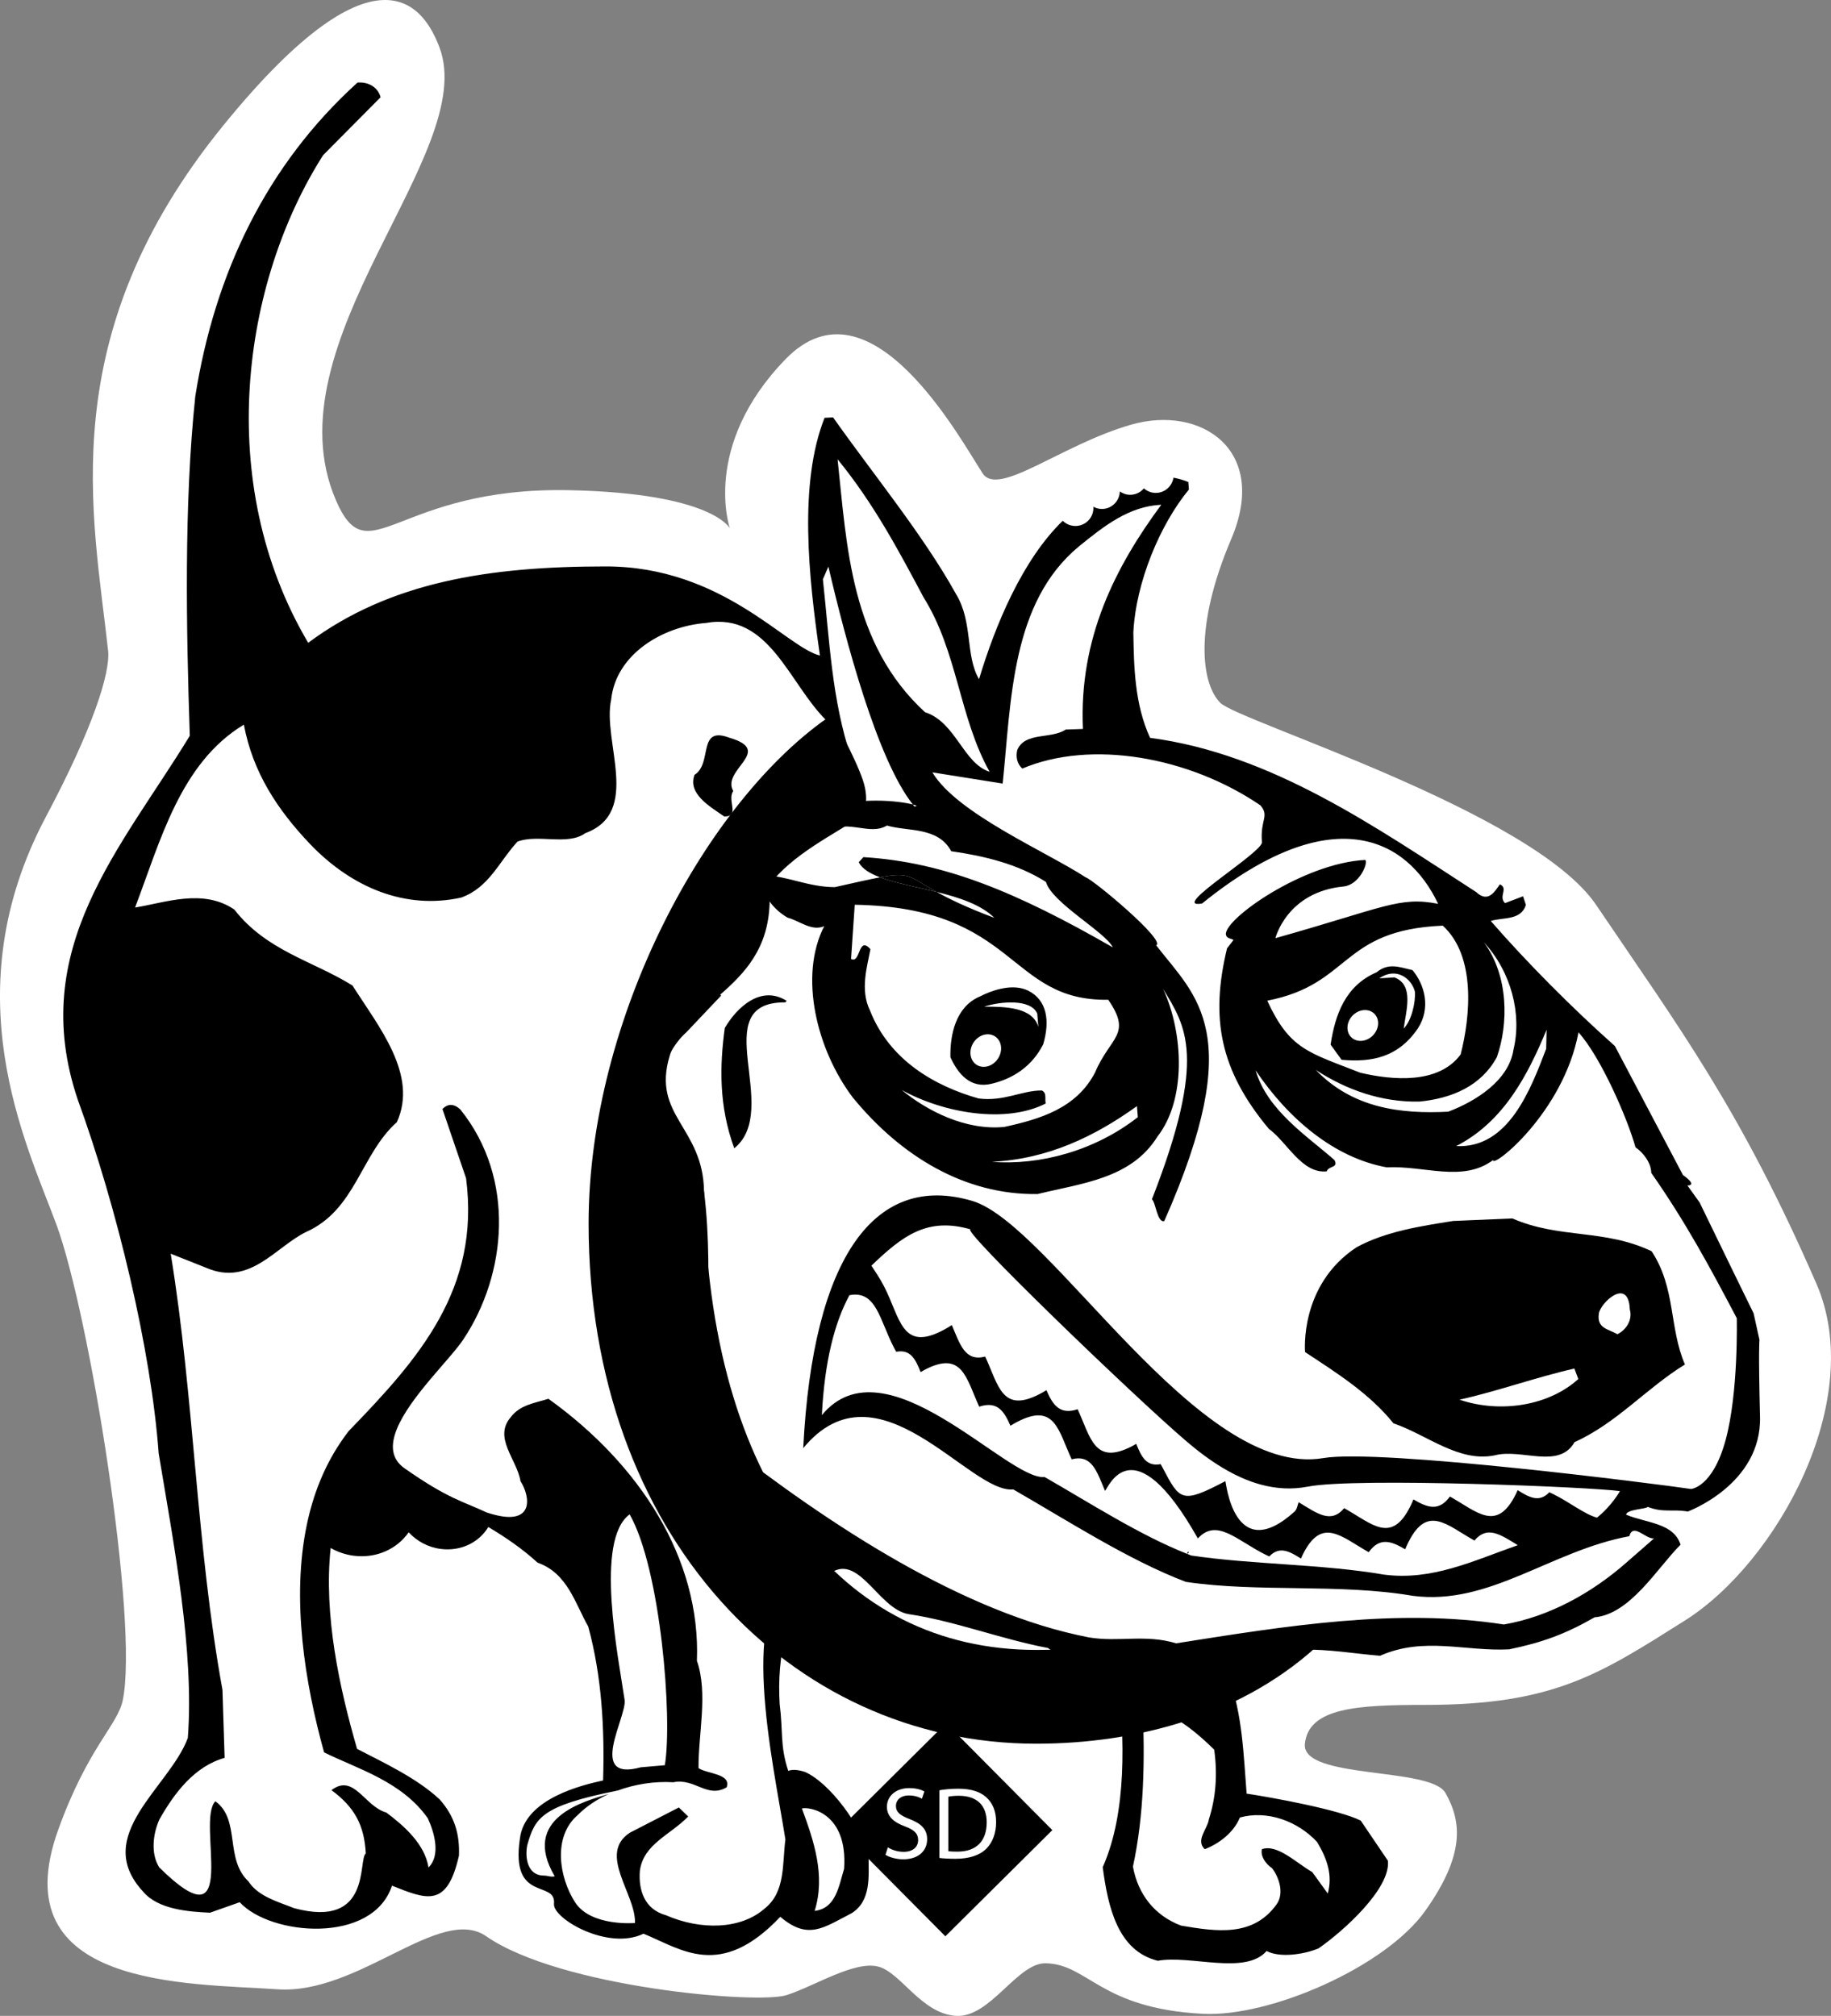 <?xml version="1.0" encoding="utf-8"?>
<!-- Generator: Adobe Illustrator 16.0.0, SVG Export Plug-In . SVG Version: 6.00 Build 0)  -->
<!DOCTYPE svg PUBLIC "-//W3C//DTD SVG 1.1//EN" "http://www.w3.org/Graphics/SVG/1.1/DTD/svg11.dtd">
<svg version="1.1" xmlns="http://www.w3.org/2000/svg" xmlns:xlink="http://www.w3.org/1999/xlink" x="0px" y="0px"
	 width="586.458px" height="645.782px" viewBox="0 0 586.458 645.782" enable-background="new 0 0 586.458 645.782"
	 xml:space="preserve">
<rect x="0" y="0" width="586.458" height="645.782" fill="#808080" stroke="none"/>
<g id="Layer_3">
	<path fill="#FFFFFF" d="M34.625,208.459c-4.668-43.173-18.164-100.676,37.021-168.428c50.5-62,64.698-36.45,69.098-24.891
		c12.901,33.891-55.099,94.559-33.099,145.225c10.488,24.155,19.012-4.56,75-3.333c45.667,1,51.132,12.227,51.132,12.227
		s-9.223-26.358,17.868-54.24s56.044,25.877,63.089,36.615c5.072,7.731,25.218-9.206,47.578-15.603s44.202,8.103,32.061,36.602
		s-9.515,46.512-3.515,52.512s100.152,34.853,120.366,64.724c27.06,39.987,46.246,65.562,70.552,121.329
		c16.225,37.226-12.641,89.336-42.108,107.917c-27.356,17.25-42.022,27.034-83.183,27.034c-21.757,0-37.318,0.901-38.537,12.433
		s40.239,7.317,45.03,15.783c5.228,9.236,6.264,19.804-6.493,37.774s-49.809,34.106-71.254,32.97
		c-32.919-1.744-36.586-15.861-50.252-16.194c-9.16-0.224-17.764,17.505-28.754,16.85s-17.619-13.735-24.747-15.732
		c-7.607-2.132-20.279,6.077-29.51,9.077s-72.575-2.44-96.227-18.841c-14.764-10.237-40.764,18.763-66.84,16.981
		c-28.59-1.953-88.591-0.219-70.257-51.1c9.522-26.426,19-33.452,20.667-41.452c5.228-25.096-10.667-124-21.333-152.667
		c-9.704-26.08-33.272-73.966-3.229-130.48C29.647,233.531,35.39,215.531,34.625,208.459z"/>
</g>
<g id="Layer_1">
	<path fill="#FFFFFF" d="M558.314,466.698c0,0,2.667-35.333,0.667-44s-35.334-62.667-35.334-65.333c0-2.667-10-23.334-10-23.334
		l-40-37.333c0,0-2.667-16.001-40-33.333c-37.333-17.334-72.666-26-72.666-26s-12-15.334,0-46.667s14.666-32.667,14.666-32.667
		s-36.667,9.334-44,26.667s-15.333,51.333-15.333,51.333s-8.667-25.333-10.667-33.333s-26.666-54.667-39.333-62.667
		c-5.333,18.667-5.333,38-5.333,38s3.333,34,3.333,36.667s-21.333-22.667-55.333-24c-34-1.333-116.667,12-148,54s-30,58-16.667,136
		s24,179.333,24,179.333s-24.667,20.001-24.667,31.334s16,19.333,21.333,17.333s11.333-1.333,16.667,2.667s32,4,34.667,0
		s12-13.334,12-13.334s4,10,8,6.667s10-17.999,4-25.333s-29.333-17.334-32-21.334s-10.667-50-7.333-61.333s28-13.999,30-13.333
		s30.667,3.333,37.333,7.333s17.333,14,24,30s2,25.333,2,25.333l1.333,24.667c0,0-20,4.333-25.333,11.333s-6,23.001,7,22.334
		c1.333,5.333,9.333,15.334,17.667,15s17-2.667,17-2.667s10,7,22.333,3s20-10.667,20-10.667s0.666,8.334,4.333,7.667
		s16.334-9.333,15.334-16s-3-17-9-22s-14-6.667-14-6.667s-6.334-36.666-4.334-43.666c9.334,1,48.667,21,48.667,21l3.333,0.333
		l57.667,0.333l7.667,3.334c0,0-1.334,35-2.667,37.333s-3.334,13.667-2.667,14.667s-2.332,16.333,14.334,17.333
		s25.999,1.001,31.666-1.333s27.001-7.667,28.334-12.667s-6.334-18.667-6.334-18.667s-7-10-12.333-10.333s-17-2-17-2l-10.667-31.667
		l12.667-10l27.667-12l35-3l29.333,1c0,0,4,0,15-5s27.667-23,27.667-23l-17.667-7.667l5.333-8.333c0,0,19.333,2.333,21,2
		S558.314,466.698,558.314,466.698z"/>
	<path d="M563.543,429.202l-0.221-1.008l-1.658-7.492l-6.692-13.683l-10.596-21.816l-3.909-5.441c3.445-0.043-1.43-3.355-1.43-3.355
		l-21.797-41.315c-13.625-12.12-28.123-26.693-39.76-40.067c4.021-1.243,9.615-0.085,11.261-5.126l-0.912-2.782l-5.78,2.189
		c-2.24-2.229,1.227-4.63-1.635-6.022c-1.448,1.907-3.613,6.244-7.588,2.492c-32.138-20.794-65.602-44.313-104.464-49.414
		c-4.95-10.776-5.189-22.757-5.357-33.778c0.814-16.164,8.613-34.653,17.796-45.772l-0.186-2.398c-1.61-0.672-3.196-1.107-4.762-1.4
		c-0.428,2.763-2.794,4.886-5.676,4.886c-1.46,0-2.775-0.56-3.792-1.454c-1.058,1.248-2.616,2.059-4.381,2.059
		c-1.244,0-2.39-0.402-3.332-1.075c-0.084,3.113-2.618,5.615-5.75,5.615c-1.002,0-1.932-0.28-2.751-0.728
		c0.009,0.139,0.041,0.269,0.041,0.411c0,3.185-2.582,5.766-5.766,5.766c-1.582,0-3.015-0.64-4.056-1.672
		c-12.964,12.576-21.606,33.439-26.815,50.747c-4.462-7.564-1.89-18.313-7.369-27.259c-10.319-18.673-26.611-38.501-39.378-56.604
		l-2.732,0.138c-8.283,20.997-5.181,50.713-1.474,76.15c-10.725-2.561-31.135-28.544-68.586-28.544
		c-37.451,0-69.064,4.937-95.324,24.464c-30.43-51.446-21.047-115.649,4.774-156.196l18.409-18.564
		c-0.787-3.017-3.64-4.99-7.385-4.705C85.415,52.8,68.804,87.41,62.549,126.965c-3.676,34.805-2.875,74.883-1.761,108.738
		c-21.786,35.794-52.251,68.179-35.882,116.555c12.571,34.512,23.491,80.03,25.92,113.353c4.801,28.859,11.45,63.477,9.332,91.145
		c-5.825,15.759-30.892,31.217-14.381,49.144c4.862,5.881,14.877,6.501,21.479,6.82l9.524-3.36
		c9.928,10.802,42.564,13.527,48.773-5.303c11.261,4.494,17.66,7.154,21.447-9.629c0.246-6.834-1.326-12.504-6.164-17.99
		c-7.423-6.938-18.174-11.883-26.464-16.195c-5.699-19.646-10.733-42.947-8.469-64.357c2.218,1.264,4.706,2.133,7.375,2.478
		c7.266,0.939,13.918-2.172,17.62-7.503c2.589,2.812,6.172,4.796,10.266,5.329c6.438,0.835,12.298-2.109,15.239-7.028
		c5.471,3.268,10.813,6.881,15.794,11.435c9.562,3.342,12.029,13.091,16.206,20.441c4.38,16.08,5.263,32.794,4.764,49.317
		c-6.172,1.371-25.163,5.639-26.654,18.687c-3.064,20.634,11.674,13.008,10.925,20.828c-0.456,4.734,17.297,15.1,28.679,9.573
		c12.213,4.998,24.61,14.861,43.806-5.412c8.919,7.557,13.754,3.545,22.914-1.189c6.2-3.972,5.394-11.616,5.349-18.324
		c-2.105-9.557-12.42-23.36-20.332-26.888c-3.803-1.275-5.376-0.32-5.376-0.32c-2.69-8.151-1.623-12.488-2.758-21.487
		c-0.868-14.817,1.791-32.039,14.365-40.249c10.313-10.538,16.706,9.898,27.006,11.513c14.739,2.182,29.535,8.001,44.559,10.834
		c6.162,4.844,18.055,0.049,22.529,9.956c1.913,18.6,2.903,42.492-4.986,60.271c1.677,12.611,4.754,26.816,17.653,29.964
		c10.509-1.909,28.036,4.705,34.845-3.131c4.128,2.248,11.937,1.152,16.647-0.848c7.918-5.488,23.154-19.162,22.197-28.07
		l-8.695-12.844c-7.009-3.528-28.576-7.448-36.553-8.645c-0.966-12.178-1.319-25.335-5.745-37.405
		c13.781-12.941,32.645-8.022,48.483-6.759c14.071-6.228,27.278-1.327,41.335-2.056c10.466-2.158,17.879-4.809,27.368-10.256
		c11.48-1.026,20.079-15.832,27.54-23.269c-2.212-6.973-10.752-6.857-17.458-9.618c0.317-1.771,6.508-1.771,6.954-2.499
		c5.011,1.96,7.899,0.637,12.818,1.496c0,0,23.698-8.7,23.141-30.391C563.168,432.125,563.543,429.202,563.543,429.202z
		 M270.36,598.667c-1.687,5.366-2.532,12.675-9.437,13.472c3.567-11.29-0.289-22.526-4.074-32.804
		C258.889,578.7,271.626,580.354,270.36,598.667z M495.231,335.961c-4.983,13.064-12.104,32.039-28.812,31.17
		c15.228-7.792,22.933-22.774,28.95-37.275L495.231,335.961z M479.438,338.629c3.721-10.603,3.838-25.953-4.152-36.766
		c8.805,9.522,12.208,23.082,9.469,34.399c-1.488,9.839-11.968,16.472-20.885,19.857c-15.327,0.795-30.65-1.144-42.426-13.368
		c9.695,6.332,21.048,10.397,33.207,10.128C465.131,351.853,474.45,347.841,479.438,338.629z M467.843,337.764
		c-7.026,9.605-21.83,8.306-32.129,5.879c-16.603-6.522-22.607-7.415-29.818-23.088c27.006-5.217,23.245-22.618,56.214-24.031
		C472.759,306.259,470.973,325.463,467.843,337.764z M295.812,191.36c10.92,17.414,11.349,38.317,21.15,55.868
		c-8.455-2.705-10.823-15.929-20.686-19.076c-23.854-21.922-25.026-53.211-28.001-81.02
		C279.841,161.273,287.828,176.367,295.812,191.36z M397.12,582.227c8.618-2.391,18.393,1.013,24.74,7.846
		c3.216,5.375,5.029,10.596,3.419,16.511l-4.964-6.87c-5.104-2.919-11.164-9.069-16.128-7.352c-0.524,2.147,1.063,4.625,3.269,6.118
		c2.337,3.116,3.902,8.152,1.394,11.608c-7.524,10.418-19.036,8.716-30.565,6.764c-8.374-3.163-13.778-9.928-15.411-18.894
		c3.582-16.489,3.836-33.934,3.13-51.81c8.496,2.001,15.866,7.367,22.902,14.355c1.097,7.979,0.519,15.337-1.711,22.32
		c-0.447,3.104-4.345,6.664-1.329,9.548C390.37,590.661,395.184,587.054,397.12,582.227z M552.699,461.323
		c-4.171,15.297-11.108,15.657-11.108,15.657c-10.162-1.528-99.651-12.973-117.713-9.896c-40.06,6.828-87.44-74.997-112.497-82.39
		c-30.867-9.107-50.995,17.417-54.109,79.206c23.993-29.072,53.281,14.697,67.265,13.216c17.164,9.848,36.941,22.662,55.284,29.623
		c23.16,3.451,49.238,0.453,72.688,4.467c24.542,3.254,44.3-14.493,69.35-19.094c1.244-4.443,5.172,0.989,7.923,0.706l-8.826,7.714
		c-11.199,9.863-24.896,17.382-39.265,19.857c-34.214-5.298-69.323,0.402-104.966,6.033c-9.952-2.987-18.303-0.31-27.912-1.886
		c-40.393-7.817-83.199-36.074-117.552-62.915c-7.873-28.563-2.057-49.652-5.762-79.971c-4.569-5.689-4.451-13.853-7.137-19.785
		c-1.886,9.671-11.008,17.447-13.142,27.422c-3.444,13.823-2.345,29.315,2.515,44.707c9.89,20.187,17.054,36.149,22.506,42.417
		c17.465,15.854,23.034,4.945,25.81,26.727c-20.359,9.969-8.449,60.954-4.494,86.124c-1.034,7.877,0.095,16.85-6.703,22.17
		c-7.627,6.688-20.445,6.936-31.546,2.097c-6.732-1.84-8.893-7.85-8.354-14.302c1.182-8.54,9.692-11.368,15.472-17.331l-2.985-2.891
		l-15.721,8.098c-10.362,6.822,1.963,19.651,1.667,28.915c0,0-14.112,1.222-19.193-6.639c-5.081-7.891-7.269-21.021,0.894-27.988
		c2.723-2.755,6.138-5.004,9.918-6.708c-7.685,2.251-28.373,7.657-17.328,26.374c-1.35,0.305-2.267-0.256-3.625-0.237
		c-4.982-0.073-5.987-5.539-5.19-9.695c2.508-8.748,4.329-12.605,28.854-17.516c-0.003,0.007-0.016,0.016-0.021,0.021
		c5.704-2.102,12.001-3.075,17.952-2.701c6.988-1.398,10.851,5.273,17.097,1.622c1.531-4.398-6.113-4.252-9.01-6.141
		c-0.107-10.695,3.104-24.091-0.518-34.386c1.27-32.674-18.244-62.925-47.564-83.936c-4.247,1.348-9.104,1.924-12.04,5.865
		c-5.71,6.609,1.96,13.518,3.097,20.521c3.17,4.94,4.453,14.243-8.694,10.67c-0.665-0.18-1.334-0.365-2.076-0.613
		c-7.952-3.729-12.307-4.324-26.411-14.206c-4.314-3.052-4.436-7.521-2.45-12.479c4.109-10.259,17.289-22.607,21.358-28.826
		c13.781-20.664,16.905-51.371-1.003-73.626c-2.059-1.88-3.966-1.92-5.716-0.122l7.562,22.162
		c4.622,35.605-15.289,57.989-37.627,81.026c-0.959,1.234-1.848,2.503-2.706,3.789c-5.267,7.893-8.674,16.716-10.636,26.02
		c-5.031,23.855-0.68,50.821,5.489,73.079c10.554,5.26,24.834,9.216,33.218,21.101c2.005,4.348,4.278,11.824,0.229,15.771
		c-1.182-7.553-7.969-13.446-13.518-17.595c-7.004-1.96-10.354-12.635-17.558-7.173c7.29,5.41,10.496,11.043,10.992,20.287
		c-2.569,2.022,1.998,24.203-22.912,17.54c-5.097-2.038-11.533-3.718-14.675-8.594c-7.714-7.266-2.443-19.711-10.592-25.665
		c-6.324,6.333,8.708,47.568-17.975,21.181c-2.827-4.419-1.99-10.986,0.107-15.464c4.785-8.423,11.205-16.919,20.831-19.622
		l-0.693-21.771c-8.449-46.569-8.961-93.012-16.574-139.731l11.533,4.583c13.822,5.879,22.048-6.722,31.724-11.496
		c16.015-7.084,17.535-24.837,29.18-35.233c6.892-15.145-5.793-30.524-14.222-43.765c-12.595-7.869-27.515-11.063-37.827-24.325
		c-10.056-6.86-22.159-2.198-31.804-0.662c8.063-21.122,14.436-46.26,34.845-58.583c2.865,15.201,10.616,27.131,21.295,38.345
		c13.347,13.907,30.481,21.001,48.327,17.051c8.949-3.246,12.056-11.45,18.017-17.921c6.567-2.507,16.107,1.379,21.723-2.71
		c18.126-6.678,5.369-29.345,8.287-42.8c1.491-14.308,16.131-23.411,30.361-24.536c20.228-3.606,26.635,19.524,38.495,31.142
		c1.83,6.162,0.352,14.035,5.262,18.437c1.275-1.393,3.646-3.438,2.726-6.503c-6.185-18.521-6.873-37.08-9.034-57.068l1.76-4.059
		c5.616,24.002,15.669,61.85,27.054,76.2c1.296,0.347,1.595,0.629,0.463,0.622c-0.155-0.187-0.308-0.424-0.463-0.622
		c-4.031-1.075-17.785-2.771-28.858,1.673c-1.5,1.384-2.166,4.843-0.208,6.486c0.805,1.563,0.886-0.432,1.614,0.123
		c7.089-3.462,13.671,1.765,19.161-1.542c6.575,1.99,16.309,0.278,20.578,8.231c10.671,1.542,21.184,4.049,30.344,9.832
		c1.89,6.681,18.984,16.009,21.436,20.98c-30.94-17.771-54.091-27.35-79.916-28.916l-1.483,1.64
		c1.095,2.104,3.579,3.604,6.834,4.828c9.646-1.798,9.415-0.161,18.097,4.672c7.217,1.785,14.257,4.073,18.502,8.306
		c-9.033-3.385-14.646-6.159-18.502-8.306c-6.54-1.616-13.204-2.832-18.097-4.672c-3.368,0.629-7.926,1.669-14.507,3.147
		c-8.501-0.038-15.133-3.542-22.268-3.761c-2.342,5.654,3.124,11.288,7.198,13.549c3.749,0.976,7.682,4.475,11.688,2.71
		c-8.233,16.083-2.347,39.68,9.138,54.87c15.45,18.889,35.959,31.288,59.19,30.946c14.008-3.452,30.015-4.86,38.393-18.402
		c9.205-11.727,8.469-32.889,1.831-47.311c7.125,11.84,14.328,21.522-3.588,67.385c1.226,1.003,1.696,7.602,3.949,6.986
		c26.722-60.442,10.173-71.813-2.595-88.339c3.331-1.435-20.22-21.106-22.563-21.768c-12.56-8.223-41.244-20.433-49.114-33.633
		l22.516,3.587c2.776-26.787,2.7-57.969,24.42-75.973c7.963-6.444,15.921-12.84,26.387-13.347
		c-14.685,19.853-26.419,42.766-25.105,71.826l-5.485,0.186c-4.798,3.167-13.004,0.681-15.535,6.524
		c-0.524,2.142-0.127,4.369,1.599,5.985c21.971-9.316,53.31-3.865,76.292,11.786c2.944,3.529-0.111,4.508,0.458,11.648
		c1.091,2.966-30.316,21.733-19.16,19.78c41.396-33.481,65.57-21.117,75.604,0.109c-12.543-2.435-17.218,1.2-52.118,10.997
		c0,0,3.656-14.773,21.807-16.55c5.072-0.486,7.976-7.512,6.976-8.514c-19.85,1.038-45.028,18.838-44.64,23.818
		c0.114,1.424,1.71,1.307,2.442,1.827l-2.084,2.683c-5.368,22.32-2.351,38.934,13.388,57.812
		c5.855,4.242,10.58,14.473,18.561,13.627c0.547-1.837,3.834-1,2.474-3.614c-8.902-7.831-21.501-15.897-25.271-28.753
		c10.423,15.513,25.216,28.054,42.013,31.084c12.136-0.618,24.316,4.935,34.065-2.344c-0.453,2.923,22.487-15.012,27.342-40.897
		c7.071,7.782,15.63,27.382,18.258,36.813c2.435,1.678,5.004,4.9,5.055,8.208c10.973,15.676,18.875,30.361,27.386,46.541
		C556.275,422.273,556.87,446.028,552.699,461.323z M200.066,544.597c-1.979-13.55-9.693-51.227,1.605-59.489
		c9.922,17.43,13.79,65.144,11.274,80.362l-7.737,0.673C187.909,570.894,200.802,549.963,200.066,544.597z M350.729,343.589
		c-6.015,11.527-17.709,14.926-29.027,17.408c-12.562,1.256-25.026-5.342-32.875-11.815c13.447,7.42,33.264,10.858,46.105,4.319
		c-0.339-1.467,0.435-3.377-1.239-4.172c-6.443-0.037-12.145,3.617-20.274,2.556c-14.106-4.012-28.529-12.28-34.778-28.204
		c-3.256-6.636-0.832-14.216,0.145-19.628c-4.009-4.467-3.089,4.799-6.199,3.129l1.18-17.353
		c52.264,0.893,48.791,30.921,81.201,30.444C362.73,331.539,355.584,332.059,350.729,343.589z M364.158,354.335l0.276,3.539
		c-13.756,10.773-31.375,15.508-46.743,14.297C335.615,371.323,350.667,364.036,364.158,354.335z"/>
	<path d="M418.012,433.136c10.297,6.77,20.665,13.317,28.3,22.813c10.874,3.721,20.918,12.61,32.457,10.25
		c8.578-2.267,20.543,4.581,25.554-4.232c13.553-6.13,23.006-17.271,35.347-24.867c-5.1-11.854-2.892-24.495-10.668-36.276
		c-15.175-7.233-29.441-3.894-44.605-10.506l-18.982,0.808c-10.298,1.638-21.599,3.337-30.936,8.433
		C416.022,411.739,418.012,433.136,418.012,433.136z M429.68,400.337 M467.47,448.375c11.864-2.611,24.658-7.227,36.795-9.971
		l1.259,3.355C496.26,450.212,480.745,452.869,467.47,448.375z M518.046,427.401c-3.038-1.72-6.628-1.86-5.947-6.601
		c0.478-3.46,9.494-11.923,9.921-1.329C523.002,422.946,520.671,426.159,518.046,427.401z"/>
	<path d="M231.982,261.55c5.153,0.064,0.797-5.259,2.881-8.143c-3.944-6.903,13.283-12.837-1.248-17.083
		c-10.377-3.921-5.262,8.21-11.172,11.896C220.251,254.203,227.091,258.201,231.982,261.55z"/>
	<path d="M440.891,311.476c-9.987,4.299-13.256,13.546-14.708,23.162l3.508,4.854c9.795,0.901,18.196-0.87,24.438-10.037
		c4.196-6.465,2.271-13.888-1.704-18.678C448.366,309.875,444.825,308.249,440.891,311.476z M441.76,313.404
		c5.443-3.764,10.331,0.014,11.417,4.222c0.299,3.398-1.1,9.404-3.581,11.858c0.749-5.761,3.408-13.917-2.958-16.382L441.76,313.404
		z M441.393,328.167c-0.222,2.72-2.59,5.073-5.295,5.265c-2.702,0.189-4.719-1.872-4.503-4.601c0.223-2.731,2.59-5.083,5.295-5.26
		C439.594,323.393,441.611,325.452,441.393,328.167z"/>
	<path d="M334.135,334.521c2.171-7.394,1.312-14.126-4.892-17.215c-4.658-2.208-10.771-0.45-15.554,1.979
		c-7.606,3.313-9.428,12.248-9.278,19.367c2.359,5.266,6.353,10.176,13.139,8.532C324.564,345.533,330.614,341.517,334.135,334.521z
		 M316.129,331.331c2.705-0.149,4.722,2.059,4.505,4.928c-0.216,2.875-2.591,5.33-5.294,5.489c-2.704,0.16-4.721-2.049-4.505-4.931
		C311.057,333.928,313.427,331.478,316.129,331.331z M332.576,328.952c-1.867-6.263-10.319-6.484-17.35-6.484
		c5.15-1.684,15.029-2.587,17.001,2.264L332.576,328.952z"/>
	<path d="M219.763,330.754l11.195-11.808l-2.124-2.633c-9.132,4.23-22.068,5.276-25.141,16.975
		c0.659,7.724-2.537,14.827-1.376,22.047C210.676,351.446,211.689,337.903,219.763,330.754z"/>
	<path d="M232.146,329.314c-1.646,12.114-1.943,24.947,3.031,38.531c15.486-12.525-9.398-46.944,16.369-46.746l0.424-0.48
		C243.774,315.429,236.025,322.641,232.146,329.314z"/>
	<path fill="#FFFFFF" d="M197.696,573.629c-0.906,0.337-1.819,0.662-2.691,1.054C196.537,574.236,197.555,573.908,197.696,573.629z"
		/>
	<path fill="#FFFFFF" d="M418.919,476.225c-5.152,1.006-10.206,0.68-15.16-0.669c-8.166-2.228-16.049-7.274-23.636-13.747
		c-16.95-14.459-73.863-69.345-69.131-67.95c-13.977-4.123-21.964,2.059-31.881,11.581c1.269,1.942,2.696,4.064,3.961,6.476
		c5.285,10.08,5.597,21.236,18.948,14.232c0.988-0.518,1.932-1.085,2.845-1.678c2.653,6.271,4.223,11.771,10.686,10.104
		c4.29,9.247,5.37,18.321,17.55,11.937c0.711-0.372,1.391-0.771,2.06-1.185c2.06,4.751,4.254,8.007,10.003,6.113
		c4.223,9.221,5.407,18.138,17.558,11.765c0.415-0.216,0.805-0.461,1.204-0.69c1.661,4.155,3.219,7.361,7.825,6.51
		c0.217,0.388,0.432,0.776,0.643,1.178c5.53,10.54,6.124,11.6,20.085,4.274c0.179-0.096,2.636,27.342,22.144,9.765
		c0.828-0.746,0.931-2.014,1.32-3.026c5.829,3.521,10.329,7.052,14.581,1.906c8.901,4.97,15.102,11.683,21.217-0.632
		c0.356-0.72,0.671-1.445,0.971-2.168c4.455,2.635,8.141,3.981,11.688-0.926c8.83,4.99,15.021,11.515,21.119-0.778
		c0.208-0.42,0.379-0.843,0.571-1.266c3.784,2.389,6.929,4.074,10.15,0.678c0.409,0.188,0.809,0.374,1.217,0.576
		c5.452,2.705,9.975,6.441,14.035,7.564c4.739-3.769,7.366-8.5,7.366-8.5C510.229,476.372,434.187,473.247,418.919,476.225z"/>
	<path fill="#FFFFFF" d="M472.261,493.506c-8.905-4.967-15.104-11.68-21.218,0.638c-0.358,0.717-0.673,1.44-0.972,2.166
		c-4.454-2.636-8.143-3.984-11.686,0.923c-8.832-4.985-15.025-11.512-21.124,0.781c-0.205,0.418-0.378,0.846-0.567,1.261
		c-3.784-2.386-6.927-4.067-10.155-0.675c-0.404-0.187-0.806-0.375-1.213-0.578c-9.085-4.502-15.597-11.84-21.655-5.193
		c-21.054-37.264-28.855-15.818-29.739-15.248c-2.652-6.271-4.221-11.771-10.684-10.101c-4.292-9.248-5.372-18.321-17.55-11.939
		c-0.711,0.371-1.391,0.773-2.062,1.185c-2.058-4.747-4.253-8.004-10.003-6.11c-4.222-9.221-5.406-18.141-17.558-11.768
		c-0.413,0.218-0.803,0.464-1.204,0.69c-1.661-4.153-3.218-7.362-7.824-6.508c-0.217-0.39-0.433-0.778-0.644-1.179
		c-4.684-8.928-5.668-18.626-14.334-16.943c-4.792,8.828-7.972,21.316-8.834,38.414c20.371-24.683,59.473,21.082,71.344,19.826
		c14.238,8.166,30.584,18.705,45.852,24.701c0.007-0.014,0.011-0.03,0.017-0.044c-0.33-0.521-0.119-0.69,0.359-0.685
		c-0.088,0.17-0.178,0.301-0.266,0.48c-0.033,0.068-0.059,0.136-0.094,0.204c0.017,0.022,0.031,0.046,0.046,0.067
		c0.337,0.133,0.684,0.293,1.021,0.424c19.663,2.929,41.803,2.701,61.711,6.111c15.366,2.037,28.526-4.356,42.905-9.425
		C480.646,491.624,476.335,488.575,472.261,493.506z"/>
	<path fill="none" d="M316.962,247.228c-9.802-17.551-10.23-38.454-21.15-55.868c-7.984-14.993-15.971-30.087-27.536-44.228
		c2.975,27.809,4.146,59.098,28.001,81.02C306.139,231.299,308.507,244.523,316.962,247.228z"/>
	<path fill="none" d="M435.714,343.643c10.299,2.427,25.103,3.727,32.129-5.879c3.13-12.301,4.916-31.505-5.733-41.24
		c-32.969,1.414-29.208,18.814-56.214,24.031C413.107,336.228,419.112,337.121,435.714,343.643z"/>
	<path fill="none" d="M260.924,612.139c6.904-0.797,7.75-8.105,9.437-13.472c1.266-18.313-11.472-19.968-13.51-19.332
		C260.635,589.613,264.491,600.849,260.924,612.139z"/>
	<path fill="none" d="M466.419,367.131c16.707,0.869,23.828-18.105,28.812-31.17l0.139-6.105
		C489.352,344.357,481.647,359.339,466.419,367.131z"/>
	<path fill="none" d="M387.194,582.825c2.229-6.983,2.808-14.342,1.711-22.32c-7.036-6.988-14.406-12.354-22.902-14.355
		c0.706,17.876,0.452,35.32-3.13,51.81c1.633,8.966,7.037,15.73,15.411,18.894c11.529,1.952,23.041,3.654,30.565-6.764
		c2.509-3.456,0.943-8.492-1.394-11.608c-2.206-1.493-3.793-3.971-3.269-6.118c4.964-1.718,11.023,4.433,16.128,7.352l4.964,6.87
		c1.61-5.915-0.203-11.136-3.419-16.511c-6.348-6.833-16.122-10.236-24.74-7.846c-1.936,4.827-6.75,8.434-11.255,10.146
		C382.849,589.489,386.747,585.929,387.194,582.825z"/>
	<path fill="none" d="M299.98,285.715c3.855,2.147,9.469,4.921,18.502,8.306C314.237,289.789,307.197,287.5,299.98,285.715z"/>
	<path fill="none" d="M273.765,289.829l-1.18,17.353c3.11,1.67,2.189-7.596,6.199-3.129c-0.976,5.412-3.401,12.993-0.145,19.628
		c6.249,15.924,20.672,24.192,34.778,28.204c8.13,1.061,13.831-2.593,20.274-2.556c1.674,0.794,0.9,2.705,1.239,4.172
		c-12.841,6.539-32.658,3.101-46.105-4.319c7.849,6.474,20.314,13.072,32.875,11.815c11.318-2.482,23.013-5.881,29.027-17.408
		c4.855-11.53,12.001-12.051,4.236-23.317C322.555,320.75,326.029,290.722,273.765,289.829z"/>
	<path fill="none" d="M205.208,566.143l7.737-0.673c2.516-15.219-1.353-62.933-11.274-80.362
		c-11.298,8.263-3.584,45.939-1.605,59.489C200.802,549.963,187.909,570.894,205.208,566.143z"/>
	<path d="M281.883,281.043c4.893,1.84,11.557,3.057,18.097,4.672C291.298,280.882,291.53,279.245,281.883,281.043z"/>
	<path d="M188.526,391.975c0,99.397,64.313,166.606,143.363,166.606c31.923,0,66.866-8.925,92.04-33.19
		c0,0-76.701,3.146-92.04,3.146c-62.484,0-105.017-53.114-106.392-146.887c-0.302-20.66-16.786-24.178-11.015-43.391
		c5.828-19.398,34.595-21.85,31.864-54.624c7.219-9.88,20.941-16.406,29.714-22.336c0,0,2.824-3.91,0.33-11.349
		c-2.494-7.438-9.997-20.924-9.997-20.924C226.386,256.038,188.526,326.311,188.526,391.975z"/>
	
		<rect x="278.399" y="562.023" transform="matrix(0.71 -0.705 0.705 0.71 -325.109 383.251)" width="48.251" height="48.252"/>
	<g>
		<path fill="#FFFFFF" d="M284.371,591.778c1.278,0.819,3.114,1.442,5.081,1.442c2.917,0,4.621-1.54,4.621-3.77
			c0-2.031-1.18-3.244-4.163-4.358c-3.605-1.312-5.834-3.212-5.834-6.293c0-3.441,2.852-5.998,7.145-5.998
			c2.229,0,3.9,0.524,4.851,1.081l-0.786,2.327c-0.688-0.426-2.163-1.049-4.163-1.049c-3.016,0-4.163,1.803-4.163,3.311
			c0,2.064,1.344,3.081,4.392,4.261c3.736,1.442,5.605,3.245,5.605,6.49c0,3.408-2.491,6.391-7.703,6.391
			c-2.13,0-4.458-0.655-5.638-1.442L284.371,591.778z"/>
		<path fill="#FFFFFF" d="M300.889,573.49c1.737-0.296,3.803-0.492,6.064-0.492c4.097,0,7.014,0.983,8.947,2.753
			c1.999,1.803,3.146,4.359,3.146,7.932c0,3.605-1.147,6.556-3.18,8.588c-2.098,2.064-5.506,3.179-9.8,3.179
			c-2.064,0-3.736-0.098-5.179-0.262V573.49z M303.741,593.024c0.722,0.098,1.771,0.131,2.885,0.131
			c6.129,0,9.406-3.409,9.406-9.374c0.033-5.211-2.917-8.521-8.947-8.521c-1.476,0-2.59,0.131-3.344,0.295V593.024z"/>
	</g>
	<path fill="#595959" d="M43.25,229.027"/>
</g>
</svg>
